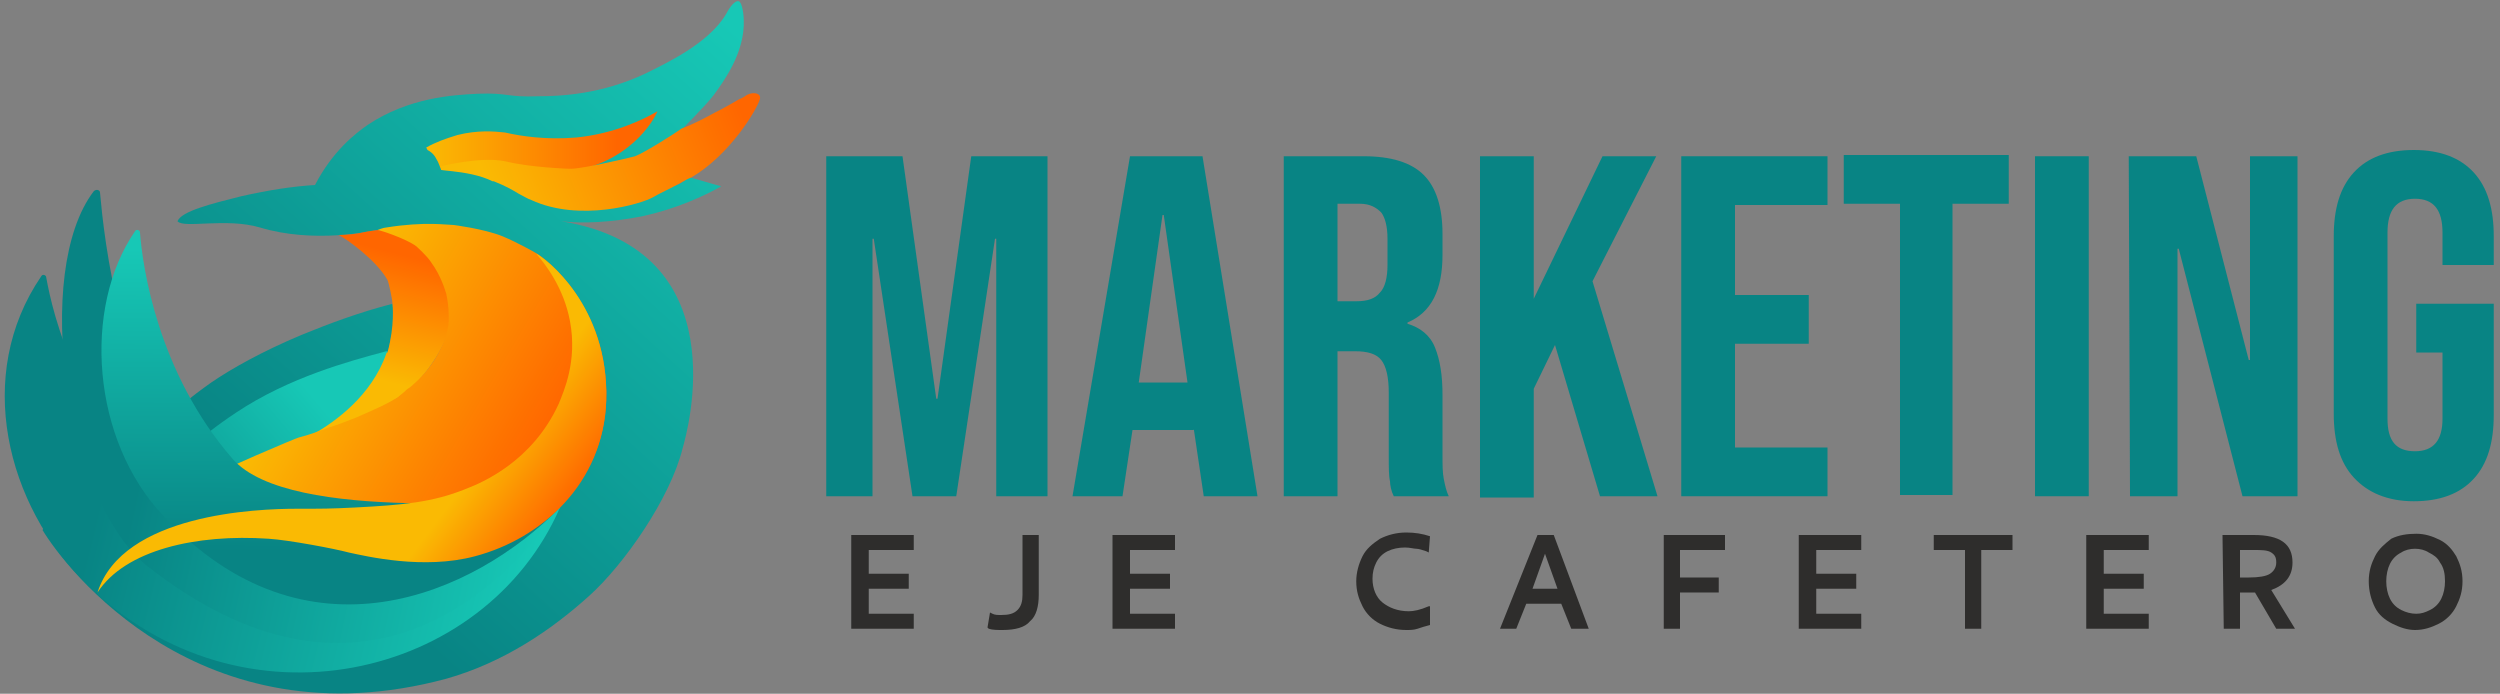<?xml version="1.0" encoding="UTF-8"?>
<svg xmlns="http://www.w3.org/2000/svg" xmlns:xlink="http://www.w3.org/1999/xlink" version="1.1" id="Capa_1" x="0px" y="0px" viewBox="0 0 200 55.5" style="enable-background:new 0 0 200 55.5;" xml:space="preserve">
<rect x="0" y="0" width="200" height="55.5" fill="#808080" stroke="none"/>
<style type="text/css">
	.st0{fill:none;}
	.st1{fill:#F4C000;}
	.st2{fill:url(#SVGID_1_);}
	.st3{fill:#769416;}
	.st4{fill:url(#SVGID_00000049938231217050528410000014871736562464471711_);}
	.st5{fill:url(#SVGID_00000097466086868895026870000001946302455447248825_);}
	.st6{fill:#FFFFFF;}
	.st7{fill:url(#SVGID_00000000905192486893923750000000124398476035358642_);}
	.st8{fill:url(#SVGID_00000026858504503805447670000002085895186427332028_);}
	.st9{fill:url(#SVGID_00000132795356786558989290000006194799635079774880_);}
	.st10{fill:url(#SVGID_00000146470252013202627930000003488733789446275207_);}
	.st11{fill:url(#SVGID_00000077290743904740933250000010200912528298564493_);}
	.st12{fill:url(#SVGID_00000163773779817351783530000009555704134515198111_);}
	.st13{fill:url(#SVGID_00000043429616932701021110000017873615716597536388_);}
	.st14{fill:#088484;}
	.st15{fill:#2E2D2C;}
</style>
<g>
	<g>
		<path class="st0" d="M40.4,22.3c0.3,0.9,0.4,1.5,0.4,2.5c0,0.8,0.1,2.2-0.4,3.8c-0.6,2-1.8,3.3-2.6,4c-1.8,1.8-3.8,2.6-5.3,3.2    c-1.1,0.4-2.2,0.7-4.5,1.2c-3.1,0.7-3.5,0.6-5.6,1.2c-2.2,0.6-3.7,1.2-4.8,1.6c-1.8,0.7-4,1.8-6.5,3.3c0.8-0.3,1.6-0.6,2.5-0.8    c4.8-1.2,8.9-0.1,10.6,0.5c5.4,2.2,9.6,2,12,1.8c0.9-0.1,1.9-0.2,3.1-0.7c5.7-2,8.1-7.4,8.2-7.7c0.5-1.2,1.6-4.3,0.7-8.1    c-0.3-1.1-1.3-4.9-4.9-7.5c-2.5-1.8-5.1-2.2-6.9-2.5c0.6,0.3,1,0.6,1.5,1C38.6,19.7,39.7,20.7,40.4,22.3z"></path>
		<path class="st0" d="M30.9,18.3c0.5-0.1,0.9-0.1,1.3-0.2C31.8,18.1,31.3,18.2,30.9,18.3z"></path>
		<path class="st0" d="M35.9,25.7v-0.1C35.9,25.6,35.9,25.6,35.9,25.7z"></path>
		<path class="st0" d="M33.5,20C33.5,19.9,33.5,19.9,33.5,20C33.5,19.9,33.5,19.9,33.5,20z"></path>
		<path class="st0" d="M8.6,44.5c0.7-0.4,1.6-0.9,2.5-1.3c-0.7,0.3-1.4,0.6-2.2,1.1C8.8,44.4,8.7,44.4,8.6,44.5z"></path>
		<path class="st0" d="M31,18.6L31,18.6L31,18.6z"></path>
		<path class="st0" d="M35.7,23.5L35.7,23.5c0.2,0.8,0.2,1.5,0.2,2c0-0.1,0-0.1,0-0.2C35.9,24.7,35.9,24.1,35.7,23.5z"></path>
		<path class="st0" d="M33.4,19.8c-0.8-0.6-1.6-1-2.2-1.2C31.8,18.8,32.6,19.2,33.4,19.8z"></path>
		<path class="st0" d="M36.3,13.8c0.9,0.1,2,0.3,3.2,0.8C38.5,14.1,37.2,13.9,36.3,13.8z"></path>
		<path class="st0" d="M35.4,13.7v-0.3h-0.1C35.4,13.6,35.4,13.7,35.4,13.7z"></path>
		<path class="st0" d="M34,11.7c0.1,0,0.1,0.1,0.2,0.1l-0.1-0.2C34.1,11.7,34.1,11.7,34,11.7z"></path>
		<path class="st0" d="M35.4,13.7c0.1,0,0.2,0,0.3,0C35.6,13.7,35.4,13.7,35.4,13.7z"></path>
		<path class="st1" d="M7.4,45.3L7.4,45.3c0,0,0.4-0.3,1.2-0.8C8.2,44.8,7.8,45,7.4,45.3L7.4,45.3z"></path>
		<path class="st1" d="M11.2,43.2L11.2,43.2C11.2,43.2,11.1,43.2,11.2,43.2C11.1,43.2,11.2,43.2,11.2,43.2z"></path>
		
			<linearGradient id="SVGID_1_" gradientUnits="userSpaceOnUse" x1="58.521" y1="55.903" x2="15.283" y2="8.372" gradientTransform="matrix(1 0 0 -1 0 58)">
			<stop offset="0" style="stop-color:#17C8B6"></stop>
			<stop offset="0.827" style="stop-color:#088484"></stop>
		</linearGradient>
		<path class="st2" d="M51.4,17.3c2.7-0.6,4.9-1.6,6.3-2.4c-0.8-0.2-1.7-0.5-2.5-0.7c-0.3,0.1-0.5,0.3-0.8,0.5    C51.9,16,52.6,8.9,52.5,9c-0.4,0.7-1.1,1.8-2.3,2.7c-1.8,1.4-3.7,1.8-4.6,1.9h0.1h0.1c0.5,0,1.9-0.1,3.6-0.5l0.3-0.1    c0.1,0,0.2-0.1,0.2-0.1c0.3-0.1,0.6-0.2,0.9-0.3c1.9-0.8,3.6-2.1,3.6-2.1s2.1-2.1,2.7-2.9c0.8-1.1,2.5-3.4,2.4-6    c0-0.3-0.1-1.4-0.4-1.5c-0.4-0.1-0.9,0.8-1,1c-1.4,2.4-4.9,4-6.5,4.8c-3.4,1.6-6.6,1.8-8.5,1.8c-2.6,0.1-2.4-0.3-4.9-0.2    c-2,0.1-5.5,0.3-8.8,2.5c-1,0.7-2.8,2.1-4.2,4.8c-1.7,0.1-3.7,0.4-5.9,0.9c-2.4,0.6-4.8,1.2-5.1,2c0.5,0.6,3.9-0.3,6.6,0.5    c4.3,1.3,8.9,0.3,9.3,0.2c0.1,0,10.6,0.3,13.2,2.2c3.6,2.6,5.3,9.8,5.2,10.9c-0.1,2.2-0.7,3.9-1,4.7c-0.1,0.3-2.4,5.7-8.2,7.7    c-1.2,0.4-2.2,0.6-3.1,0.7c-2.3,0.3-6.5,0.4-12-1.8c-1.7-0.6-5.8-1.7-10.6-0.5c-0.9,0.2-1.7,0.5-2.5,0.8l0,0l0,0    c-1,0.4-1.8,0.9-2.5,1.3c-0.8,0.5-1.2,0.8-1.2,0.8l0,0l0,0c0,0,0,0-0.1,0c1.9-3.1,5.5-8,11.7-12.1c4.4-2.7,9-4.1,12-4.9l0,0    c0-0.1,0.1-0.2,0.1-0.3c0.1-0.5,0.3-1.4,0.4-1.9c0-0.5,0-1.1-0.1-1.7c-2.7,0.7-5.1,1.6-7.3,2.5c-3.1,1.3-5.6,2.7-7.2,3.8    c-3.4,2.4-5.5,4.6-6.1,5.2c-2,2.2-6.4,4.9-7.4,6.6c1.8,3,12.6,17.2,32.3,11.9c4.6-1.3,8.4-3.9,11.4-6.6c2.8-2.5,6.5-7.8,7.5-11.8    c0.4-1.4,4.5-15.9-9.7-18.2C46.6,17.9,48.8,17.8,51.4,17.3z"></path>
		<path class="st0" d="M48.2,28.1c-0.3-1.1-1.3-4.9-4.9-7.5c-2.5-1.8-5.1-2.2-6.9-2.5c0.6,0.3,1,0.6,1.5,1c0.6,0.5,1.7,1.5,2.3,3.1    c0.3,0.9,0.4,1.5,0.4,2.5c0,0.8,0.1,2.2-0.4,3.8c-0.6,2-1.8,3.3-2.6,4c-0.7,0.7-1.4,1.3-2.2,1.7c1.1,1.1,2.4,2.3,4,3.5    c1.6-2.5,5.1-7.4,8.1-6.7c0.3,0.1,0.5,0.2,0.8,0.3C48.6,30.5,48.5,29.3,48.2,28.1z"></path>
		<path class="st0" d="M30.9,18.3c0.5-0.1,0.9-0.1,1.3-0.2C31.8,18.1,31.3,18.2,30.9,18.3z"></path>
		<path class="st0" d="M31,18.5c-0.3-0.1-0.5-0.1-0.6-0.2c0.2,0,0.3-0.1,0.5-0.1c-0.2,0-0.3,0.1-0.5,0.1l0,0c-0.1,0-0.1,0-0.2,0.1    c0.1,0,0.2,0,0.2,0C30.6,18.4,30.8,18.5,31,18.5z"></path>
		<path class="st0" d="M33.5,20c0.2,0.1,0.3,0.3,0.5,0.5c0.1,0.2,1.2,1.3,1.7,3.1c-0.1-0.3-0.4-1.4-1.2-2.5    C34.2,20.6,33.9,20.3,33.5,20z"></path>
		<path class="st0" d="M35.3,27.9c0.4-1,0.5-1.9,0.6-2.1v-0.1c-0.2,2.5-1.9,4.3-3,5.3l0,0C33.6,30.4,34.7,29.4,35.3,27.9z"></path>
		<path class="st0" d="M35.7,23.6c0.2,0.8,0.2,1.5,0.2,2c0-0.1,0-0.1,0-0.2C35.9,24.7,35.9,24.1,35.7,23.6z"></path>
		<path class="st0" d="M36.3,18.2c0.1,0,0.2,0,0.2,0C36.4,18.2,36.4,18.1,36.3,18.2C35.9,18.1,35,18,33.4,18c-0.3,0-0.7,0.1-1.1,0.1    C33.4,18,34.8,18,36.3,18.2z"></path>
		<path class="st0" d="M31,28.2C30.9,28.2,30.9,28.2,31,28.2C30.9,28.2,30.9,28.2,31,28.2C30.9,28.2,31,28.2,31,28.2z"></path>
		<path class="st0" d="M31.1,27.7c0.1-0.4,0.3-1,0.3-1.8c-0.1,0.5-0.3,1.4-0.4,1.9l0,0C31.1,27.9,31.1,27.8,31.1,27.7z"></path>
		<path class="st0" d="M33.4,19.8c-0.8-0.6-1.6-1-2.2-1.2C31.8,18.8,32.6,19.2,33.4,19.8z"></path>
		<path class="st3" d="M32.5,31.3c0.1-0.1,0.3-0.2,0.4-0.3l0,0c-0.2,0.2-0.4,0.3-0.5,0.4C32.4,31.4,32.4,31.4,32.5,31.3z"></path>
		<path class="st3" d="M11.2,43.2L11.2,43.2C11.2,43.2,11.1,43.2,11.2,43.2C11.1,43.2,11.2,43.2,11.2,43.2z"></path>
		<path class="st3" d="M7.4,45.3L7.4,45.3L7.4,45.3c0,0,0.4-0.3,1.2-0.8C8.2,44.8,7.8,45,7.4,45.3C7.5,45.3,7.4,45.3,7.4,45.3z"></path>
		<path class="st3" d="M8.6,44.5c0.7-0.4,1.6-0.9,2.5-1.3c-0.7,0.3-1.4,0.6-2.2,1.1C8.8,44.4,8.7,44.4,8.6,44.5z"></path>
		<g>
			
				<linearGradient id="SVGID_00000082346299137808185890000012875460724737228463_" gradientUnits="userSpaceOnUse" x1="24.937" y1="26.472" x2="6.753" y2="11.309" gradientTransform="matrix(1 0 0 -1 0 58)">
				<stop offset="0" style="stop-color:#17C8B6"></stop>
				<stop offset="0.827" style="stop-color:#088484"></stop>
			</linearGradient>
			<path style="fill:url(#SVGID_00000082346299137808185890000012875460724737228463_);" d="M15.8,38.7c1.6-1,9.1-3.9,9.5-4.1     c1.6-0.8,4.6-2.9,5.7-6.4v-0.1h-0.1c-3,0.8-7.8,2.1-12,4.9c-6.2,4.1-9.7,9.2-11.6,12.3c0,0,0,0,0.1,0C7.6,45,10.9,41.6,15.8,38.7     z"></path>
		</g>
		
			<linearGradient id="SVGID_00000147195497738856677900000006823655914709719715_" gradientUnits="userSpaceOnUse" x1="29.541" y1="27.814" x2="32.622" y2="39.705" gradientTransform="matrix(1 0 0 -1 0 58)">
			<stop offset="0" style="stop-color:#FABA03"></stop>
			<stop offset="0.827" style="stop-color:#FF6600"></stop>
		</linearGradient>
		<path style="fill:url(#SVGID_00000147195497738856677900000006823655914709719715_);" d="M35.7,23.2c-0.5-1.8-1.8-3.1-2.3-3.5    c-0.8-0.6-2.4-1.2-3.1-1.3c-0.1,0-0.9,0.1-1.3,0.2s-1.2,0.2-1.9,0.2c0.6,0.3,3,2,3.9,3.6c0.1,0.2,0.4,1.6,0.4,1.9    c0,0.1,0.2,1.7-0.4,3.9l0,0c0,0-0.1,0-0.1,0.1c-1.2,3.4-4.1,5.4-5.6,6.3c-0.4,0.2-1.4,0.7-1.6,0.7c0.1,0,0.1,0,0.2-0.1    c0.7-0.2,1.4-0.5,2.4-0.8c0.9-0.3,1.8-0.7,2.4-1c1.8-0.8,2.7-1.2,3.7-2c0.2-0.1,0.3-0.3,0.5-0.4c1.2-1,3.1-3.7,3.1-5.4    C36,23.9,35.7,23.2,35.7,23.2z"></path>
		<path class="st6" d="M31,28.2"></path>
		<path class="st6" d="M35.7,23.5L35.7,23.5C35.7,23.6,35.7,23.6,35.7,23.5L35.7,23.5z"></path>
		<path class="st6" d="M31.2,18.6h-0.1C31.1,18.6,31.1,18.6,31.2,18.6z"></path>
		
			<linearGradient id="SVGID_00000093161782774506074310000000000983738794742184_" gradientUnits="userSpaceOnUse" x1="22.71" y1="26.749" x2="43.398" y2="14.481" gradientTransform="matrix(1 0 0 -1 0 58)">
			<stop offset="0" style="stop-color:#FABA03"></stop>
			<stop offset="0.827" style="stop-color:#FF6600"></stop>
		</linearGradient>
		<path style="fill:url(#SVGID_00000093161782774506074310000000000983738794742184_);" d="M42.8,20.2c0,0-1.4-0.8-2.6-1.3    c-1.5-0.6-3.9-0.9-3.9-0.9c-0.5,0-2.3-0.3-5.4,0.2c-0.2,0-0.7,0.2-0.7,0.2c0.2,0,2.3,0.7,3.1,1.3c0,0,0.9,0.8,1.2,1.3    c0.8,1.1,1.1,2.2,1.2,2.5l0,0l0,0c0.1,0.5,0.2,1.1,0.2,1.8c0,0.1,0,0.1,0,0.2l0,0v0.2c0,0.2-0.1,1.1-0.6,2.1    c-0.7,1.5-1.7,2.5-2.4,3.1c-0.1,0.1-0.3,0.2-0.4,0.3l-0.1,0.1c-0.1,0.1-0.5,0.4-0.6,0.5c-1,0.6-1.5,0.8-3.3,1.6    c-0.8,0.3-1.5,0.6-2.2,0.8c-0.8,0.3-1.6,0.6-2.4,0.8c-0.1,0-6.3,2.6-8,3.6c-5,2.9-8.3,6.3-8.4,6.6c0,0,0.1,0,0.1-0.1    c0.3-0.2,0.7-0.5,1.1-0.7c0.1-0.1,0.2-0.2,0.4-0.2c0.8-0.5,1.5-0.8,2.2-1.1l0,0c0,0,0.1,0,0.1-0.1c0,0-0.1,0-0.1,0.1    c0.6-0.2,1.2-0.5,1.9-0.7c1.1-0.3,2.2-0.5,3.1-0.6l0,0c1.9-0.3,5.1,0.1,8.3,1c1.5,0.4,2.1,0.7,3.2,1c1.3,0.3,6,1.6,10.1,0.5    C43.1,43,48.3,38.7,48.5,32C48.7,24.5,43.6,20.6,42.8,20.2z M16.4,41.8c0.4-0.1,0.9-0.3,1.4-0.4C17.2,41.6,16.7,41.7,16.4,41.8z"></path>
		
			<linearGradient id="SVGID_00000179634484366474843490000002077947326814108053_" gradientUnits="userSpaceOnUse" x1="557.359" y1="1061.894" x2="528.92" y2="1030.631" gradientTransform="matrix(0.477 0.879 0.879 -0.477 -1156.719 62.113)">
			<stop offset="0" style="stop-color:#17C8B6"></stop>
			<stop offset="0.827" style="stop-color:#088484"></stop>
		</linearGradient>
		<path style="fill:url(#SVGID_00000179634484366474843490000002077947326814108053_);" d="M44.8,40.6c0.1-0.2,0-0.4-0.2-0.4    c-2.8,0.1-23.8,3.9-30.1-0.3C6.3,34.3,4.2,25,3.7,22.2c0-0.2-0.3-0.3-0.4-0.1C-2.1,30,0.5,40.4,6.9,46.7    C19.3,58.9,38.8,54.4,44.8,40.6z"></path>
		
			<linearGradient id="SVGID_00000120521954098233738040000006601571367352883089_" gradientUnits="userSpaceOnUse" x1="532.693" y1="1184.739" x2="502.182" y2="1151.199" gradientTransform="matrix(0.405 0.914 0.725 -0.321 -1032.02 -60.136)">
			<stop offset="0" style="stop-color:#17C8B6"></stop>
			<stop offset="0.827" style="stop-color:#088484"></stop>
		</linearGradient>
		<path style="fill:url(#SVGID_00000120521954098233738040000006601571367352883089_);" d="M44.8,40.6c0.1-0.2-13.8,3.9-14,3.9    c-2.4-0.2-9.3-1.1-14.3-6C9.6,32.1,8.3,18.7,8,15.4c0-0.2-0.3-0.3-0.5-0.1c-4.9,6.4-2.3,24.8,4.3,30C28.5,58.4,40,47.5,44.8,40.6z    "></path>
		
			<linearGradient id="SVGID_00000089551275809200484080000006586355191971865017_" gradientUnits="userSpaceOnUse" x1="418.966" y1="1200.559" x2="448.014" y2="1192.657" gradientTransform="matrix(0.34 0.941 0.697 -0.252 -955.09 -71.743)">
			<stop offset="0" style="stop-color:#17C8B6"></stop>
			<stop offset="0.827" style="stop-color:#088484"></stop>
		</linearGradient>
		<path style="fill:url(#SVGID_00000089551275809200484080000006586355191971865017_);" d="M44.8,40.6c0.1-0.1,0.1-0.4-0.1-0.4    c-2.1-0.5-21.5,1.8-26.1-3.5c-6-6.9-7.2-15.4-7.4-18.1c0-0.2-0.3-0.3-0.4-0.1c-4.2,6.1-3.5,16.7,2.3,22.8    C24.5,53.5,37.9,47.6,44.8,40.6z"></path>
		
			<linearGradient id="SVGID_00000031197687334464546220000003560843568139560357_" gradientUnits="userSpaceOnUse" x1="35.217" y1="16.697" x2="42.608" y2="11.094" gradientTransform="matrix(1 0 0 -1 0 58)">
			<stop offset="0" style="stop-color:#FABA03"></stop>
			<stop offset="0.827" style="stop-color:#FF6600"></stop>
		</linearGradient>
		<path style="fill:url(#SVGID_00000031197687334464546220000003560843568139560357_);" d="M42.9,20.3c0.8,0.4,5.8,4.2,5.6,11.7    c-0.2,6.7-5.2,11.1-10.5,12.5c-4.1,1.1-8.7,0-10.1-0.3c-1.1-0.3-4.8-1-6.4-1.1C15.7,42.7,10,44,7.8,47.4c2-6.3,12.8-6.7,15.9-6.7    c2.1,0,2.7,0,4.7-0.1c3.8-0.2,6.2-0.4,8.9-1.5c1.3-0.5,5.3-2.2,7.4-6.8c0.4-1,1.5-3.4,0.9-6.6C45.1,23,43.6,21.1,42.9,20.3z"></path>
		
			<linearGradient id="SVGID_00000016058060368157351670000002458044522957532088_" gradientUnits="userSpaceOnUse" x1="34.172" y1="46.7" x2="52.571" y2="46.7" gradientTransform="matrix(1 0 0 -1 0 58)">
			<stop offset="0" style="stop-color:#FABA03"></stop>
			<stop offset="0.827" style="stop-color:#FF6600"></stop>
		</linearGradient>
		<path style="fill:url(#SVGID_00000016058060368157351670000002458044522957532088_);" d="M40.5,13.1c2,0.4,5.1,0.6,5.1,0.6    c0.9-0.1,2.8-0.5,4.6-1.9c1.3-1,2.1-2.2,2.4-2.9c-1.2,0.7-3.5,1.8-6.5,2.1c-2.4,0.2-4.4-0.1-5.7-0.4c-0.9-0.1-2.2-0.2-3.8,0.2    c-1,0.3-1.8,0.6-2.5,1l0.1,0.2c0.2,0.1,0.5,0.3,0.7,0.7c0.2,0.3,0.3,0.7,0.4,0.9h0.1C35.5,13.4,38.5,12.7,40.5,13.1z"></path>
		
			<linearGradient id="SVGID_00000011011666008129804570000009883940139896789657_" gradientUnits="userSpaceOnUse" x1="39.683" y1="41.762" x2="63.105" y2="51.434" gradientTransform="matrix(1 0 0 -1 0 58)">
			<stop offset="0" style="stop-color:#FABA03"></stop>
			<stop offset="0.827" style="stop-color:#FF6600"></stop>
		</linearGradient>
		<path style="fill:url(#SVGID_00000011011666008129804570000009883940139896789657_);" d="M59.6,7.7c-0.2,0.1-0.3,0.2-0.4,0.2    c-0.7,0.4-1.2,0.7-2,1.1c-0.9,0.5-1.9,1-2.7,1.3c-0.4,0.3-2.9,1.9-3.7,2.2c-0.3,0.1-4.2,1-5.1,1h-0.1c-0.1,0-0.1,0-0.1,0    s-3.1-0.1-5.1-0.6c-2-0.4-5.1,0.4-5.1,0.4v0.3c0,0,0.8,0.1,0.9,0.1c0.9,0.1,2.2,0.3,3.2,0.8c0,0,0,0,0.1,0c1,0.4,1.5,0.7,2,1    c0.4,0.2,0.7,0.4,1,0.5c3.9,1.8,8.8,0.3,9.7-0.2c0.5-0.3,1.4-0.7,2.3-1.2c0.2-0.1,0.5-0.3,0.8-0.4c3.1-1.8,5.3-5.5,5.5-6.3    C60.9,7.4,60.1,7.3,59.6,7.7z"></path>
	</g>
	<g>
		<path class="st14" d="M66.1,12.5h6.1l2.7,19.4H75l2.7-19.4h6.1v27.2h-4.1V19.1h-0.1l-3.1,20.6H73l-3.1-20.6h-0.1v20.6h-3.7    C66.1,39.7,66.1,12.5,66.1,12.5z"></path>
		<path class="st14" d="M90.4,12.5h5.8l4.4,27.2h-4.3l-0.8-5.4v0.1h-4.9l-0.8,5.3h-4L90.4,12.5z M95,30.6l-1.9-13.4H93l-1.9,13.4H95    z"></path>
		<path class="st14" d="M102.7,12.5h6.4c2.2,0,3.8,0.5,4.8,1.5s1.5,2.6,1.5,4.7v1.7c0,2.8-0.9,4.6-2.8,5.4v0.1    c1,0.3,1.8,0.9,2.2,1.9c0.4,1,0.6,2.2,0.6,3.8v4.8c0,0.8,0,1.4,0.1,1.9s0.2,1,0.4,1.4h-4.4c-0.2-0.4-0.3-0.9-0.3-1.2    c-0.1-0.4-0.1-1.1-0.1-2.1v-5c0-1.2-0.2-2.1-0.6-2.6s-1.1-0.7-2.1-0.7H107v11.6h-4.3V12.5z M108.5,24.1c0.9,0,1.5-0.2,1.9-0.7    c0.4-0.4,0.6-1.2,0.6-2.2v-2.1c0-1-0.2-1.7-0.5-2.1c-0.4-0.4-0.9-0.7-1.7-0.7H107v7.8C107,24.1,108.5,24.1,108.5,24.1z"></path>
		<path class="st14" d="M118.4,12.5h4.3v11.4l5.5-11.4h4.3l-5.1,10l5.2,17.2H128l-3.6-12.1l-1.7,3.5v8.7h-4.3V12.5z"></path>
		<path class="st14" d="M134.5,12.5h11.7v3.9h-7.4v7.2h5.9v3.9h-5.9v8.3h7.4v3.9h-11.7V12.5z"></path>
		<path class="st14" d="M152,16.3h-4.5v-3.9h13.2v3.9h-4.5v23.3H152V16.3z"></path>
		<path class="st14" d="M162.8,12.5h4.3v27.2h-4.3V12.5z"></path>
		<path class="st14" d="M170.3,12.5h5.4l4.2,16.3h0.1V12.5h3.8v27.2h-4.4l-5.1-19.8h-0.1v19.8h-3.8L170.3,12.5L170.3,12.5z"></path>
		<path class="st14" d="M188.3,38.2c-1.1-1.2-1.6-2.9-1.6-5.1V18.9c0-2.2,0.5-3.9,1.6-5.1s2.7-1.8,4.8-1.8s3.7,0.6,4.8,1.8    s1.6,2.9,1.6,5.1v2.3h-4.1v-2.6c0-1.8-0.7-2.7-2.2-2.7s-2.2,0.9-2.2,2.7v14.9c0,1.8,0.7,2.6,2.2,2.6s2.2-0.9,2.2-2.6v-5.3h-2.1    v-3.9h6.2v8.9c0,2.2-0.5,3.9-1.6,5.1c-1.1,1.2-2.7,1.8-4.8,1.8S189.4,39.4,188.3,38.2z"></path>
	</g>
	<g>
		<g>
			<path class="st15" d="M68.1,50.3v-7.5h5V44h-3.6v1.9h3.2v1.2h-3.2v2h3.6v1.2C73.1,50.3,68.1,50.3,68.1,50.3z"></path>
			<path class="st15" d="M81.8,42.8h1.3v4.8c0,0.9-0.2,1.7-0.7,2.1c-0.4,0.5-1.2,0.7-2.2,0.7c-0.4,0-0.8,0-1.1-0.1L79,50.2l0.2-1.2     l0.2,0.1c0.2,0.1,0.4,0.1,0.7,0.1c0.6,0,1-0.1,1.3-0.4s0.4-0.7,0.4-1.2C81.8,47.6,81.8,42.8,81.8,42.8z"></path>
			<path class="st15" d="M89,50.3v-7.5h5V44h-3.6v1.9h3.2v1.2h-3.2v2H94v1.2C94,50.3,89,50.3,89,50.3z"></path>
			<path class="st15" d="M114.3,44.2l-0.2-0.1c-0.3-0.1-0.6-0.2-0.8-0.2c-0.2,0-0.5-0.1-0.9-0.1c-0.5,0-1,0.1-1.4,0.3     s-0.7,0.5-0.9,0.9c-0.2,0.4-0.3,0.8-0.3,1.3c0,0.8,0.3,1.5,0.8,1.9s1.2,0.7,2.1,0.7c0.4,0,0.9-0.1,1.6-0.4h0.1V50     c-0.4,0.1-0.7,0.2-1,0.3s-0.6,0.1-0.9,0.1c-0.8,0-1.5-0.2-2.1-0.5s-1.1-0.8-1.4-1.4c-0.3-0.6-0.5-1.2-0.5-2c0-0.7,0.2-1.4,0.5-2     s0.8-1,1.4-1.4c0.6-0.3,1.3-0.5,2.1-0.5c0.7,0,1.3,0.1,1.9,0.3L114.3,44.2L114.3,44.2z"></path>
			<path class="st15" d="M123,42.8h1.3l2.8,7.5h-1.4l-0.8-2h-2.8l-0.8,2H120L123,42.8z M124.6,47.1l-1-2.8l-1,2.8H124.6z"></path>
			<path class="st15" d="M134.4,44v2.2h3.1v1.2h-3.1v2.9h-1.3v-7.5h4.9V44H134.4z"></path>
			<path class="st15" d="M143.9,50.3v-7.5h5V44h-3.6v1.9h3.2v1.2h-3.2v2h3.6v1.2C148.9,50.3,143.9,50.3,143.9,50.3z"></path>
			<path class="st15" d="M154.7,42.8h6.3V44h-2.5v6.3h-1.3V44h-2.5V42.8z"></path>
			<path class="st15" d="M166.9,50.3v-7.5h5V44h-3.6v1.9h3.2v1.2h-3.2v2h3.6v1.2C171.9,50.3,166.9,50.3,166.9,50.3z"></path>
			<path class="st15" d="M177.8,42.8h2.5c2.1,0,3.1,0.7,3.1,2.2c0,1.1-0.6,1.8-1.7,2.2l1.9,3.1h-1.5l-1.7-2.9c0,0-0.2,0-0.6,0h-0.6     v2.9h-1.3L177.8,42.8L177.8,42.8z M179.2,44v2.2c0.2,0,0.5,0,0.7,0c0.8,0,1.4-0.1,1.7-0.3s0.5-0.5,0.5-0.9s-0.1-0.6-0.4-0.8     c-0.3-0.2-0.8-0.2-1.4-0.2H179.2z"></path>
			<path class="st15" d="M193.3,42.7c0.7,0,1.3,0.2,1.9,0.5c0.6,0.3,1,0.8,1.3,1.3c0.3,0.6,0.5,1.2,0.5,2s-0.2,1.4-0.5,2     s-0.8,1.1-1.4,1.4s-1.2,0.5-1.9,0.5c-0.6,0-1.2-0.2-1.8-0.5s-1.1-0.7-1.4-1.3c-0.3-0.6-0.5-1.3-0.5-2.1s0.2-1.4,0.5-2     s0.8-1,1.3-1.4C191.9,42.8,192.6,42.7,193.3,42.7z M193.2,43.9c-0.4,0-0.8,0.1-1.1,0.3c-0.4,0.2-0.7,0.5-0.9,0.9     s-0.3,0.9-0.3,1.4s0.1,1,0.3,1.4s0.5,0.7,0.9,0.9s0.8,0.3,1.2,0.3s0.7-0.1,1.1-0.3c0.4-0.2,0.7-0.5,0.9-0.9s0.3-0.9,0.3-1.4     c0-0.6-0.1-1.1-0.4-1.5c-0.2-0.4-0.5-0.6-0.9-0.8C194,44,193.6,43.9,193.2,43.9z"></path>
		</g>
	</g>
</g>
</svg>
